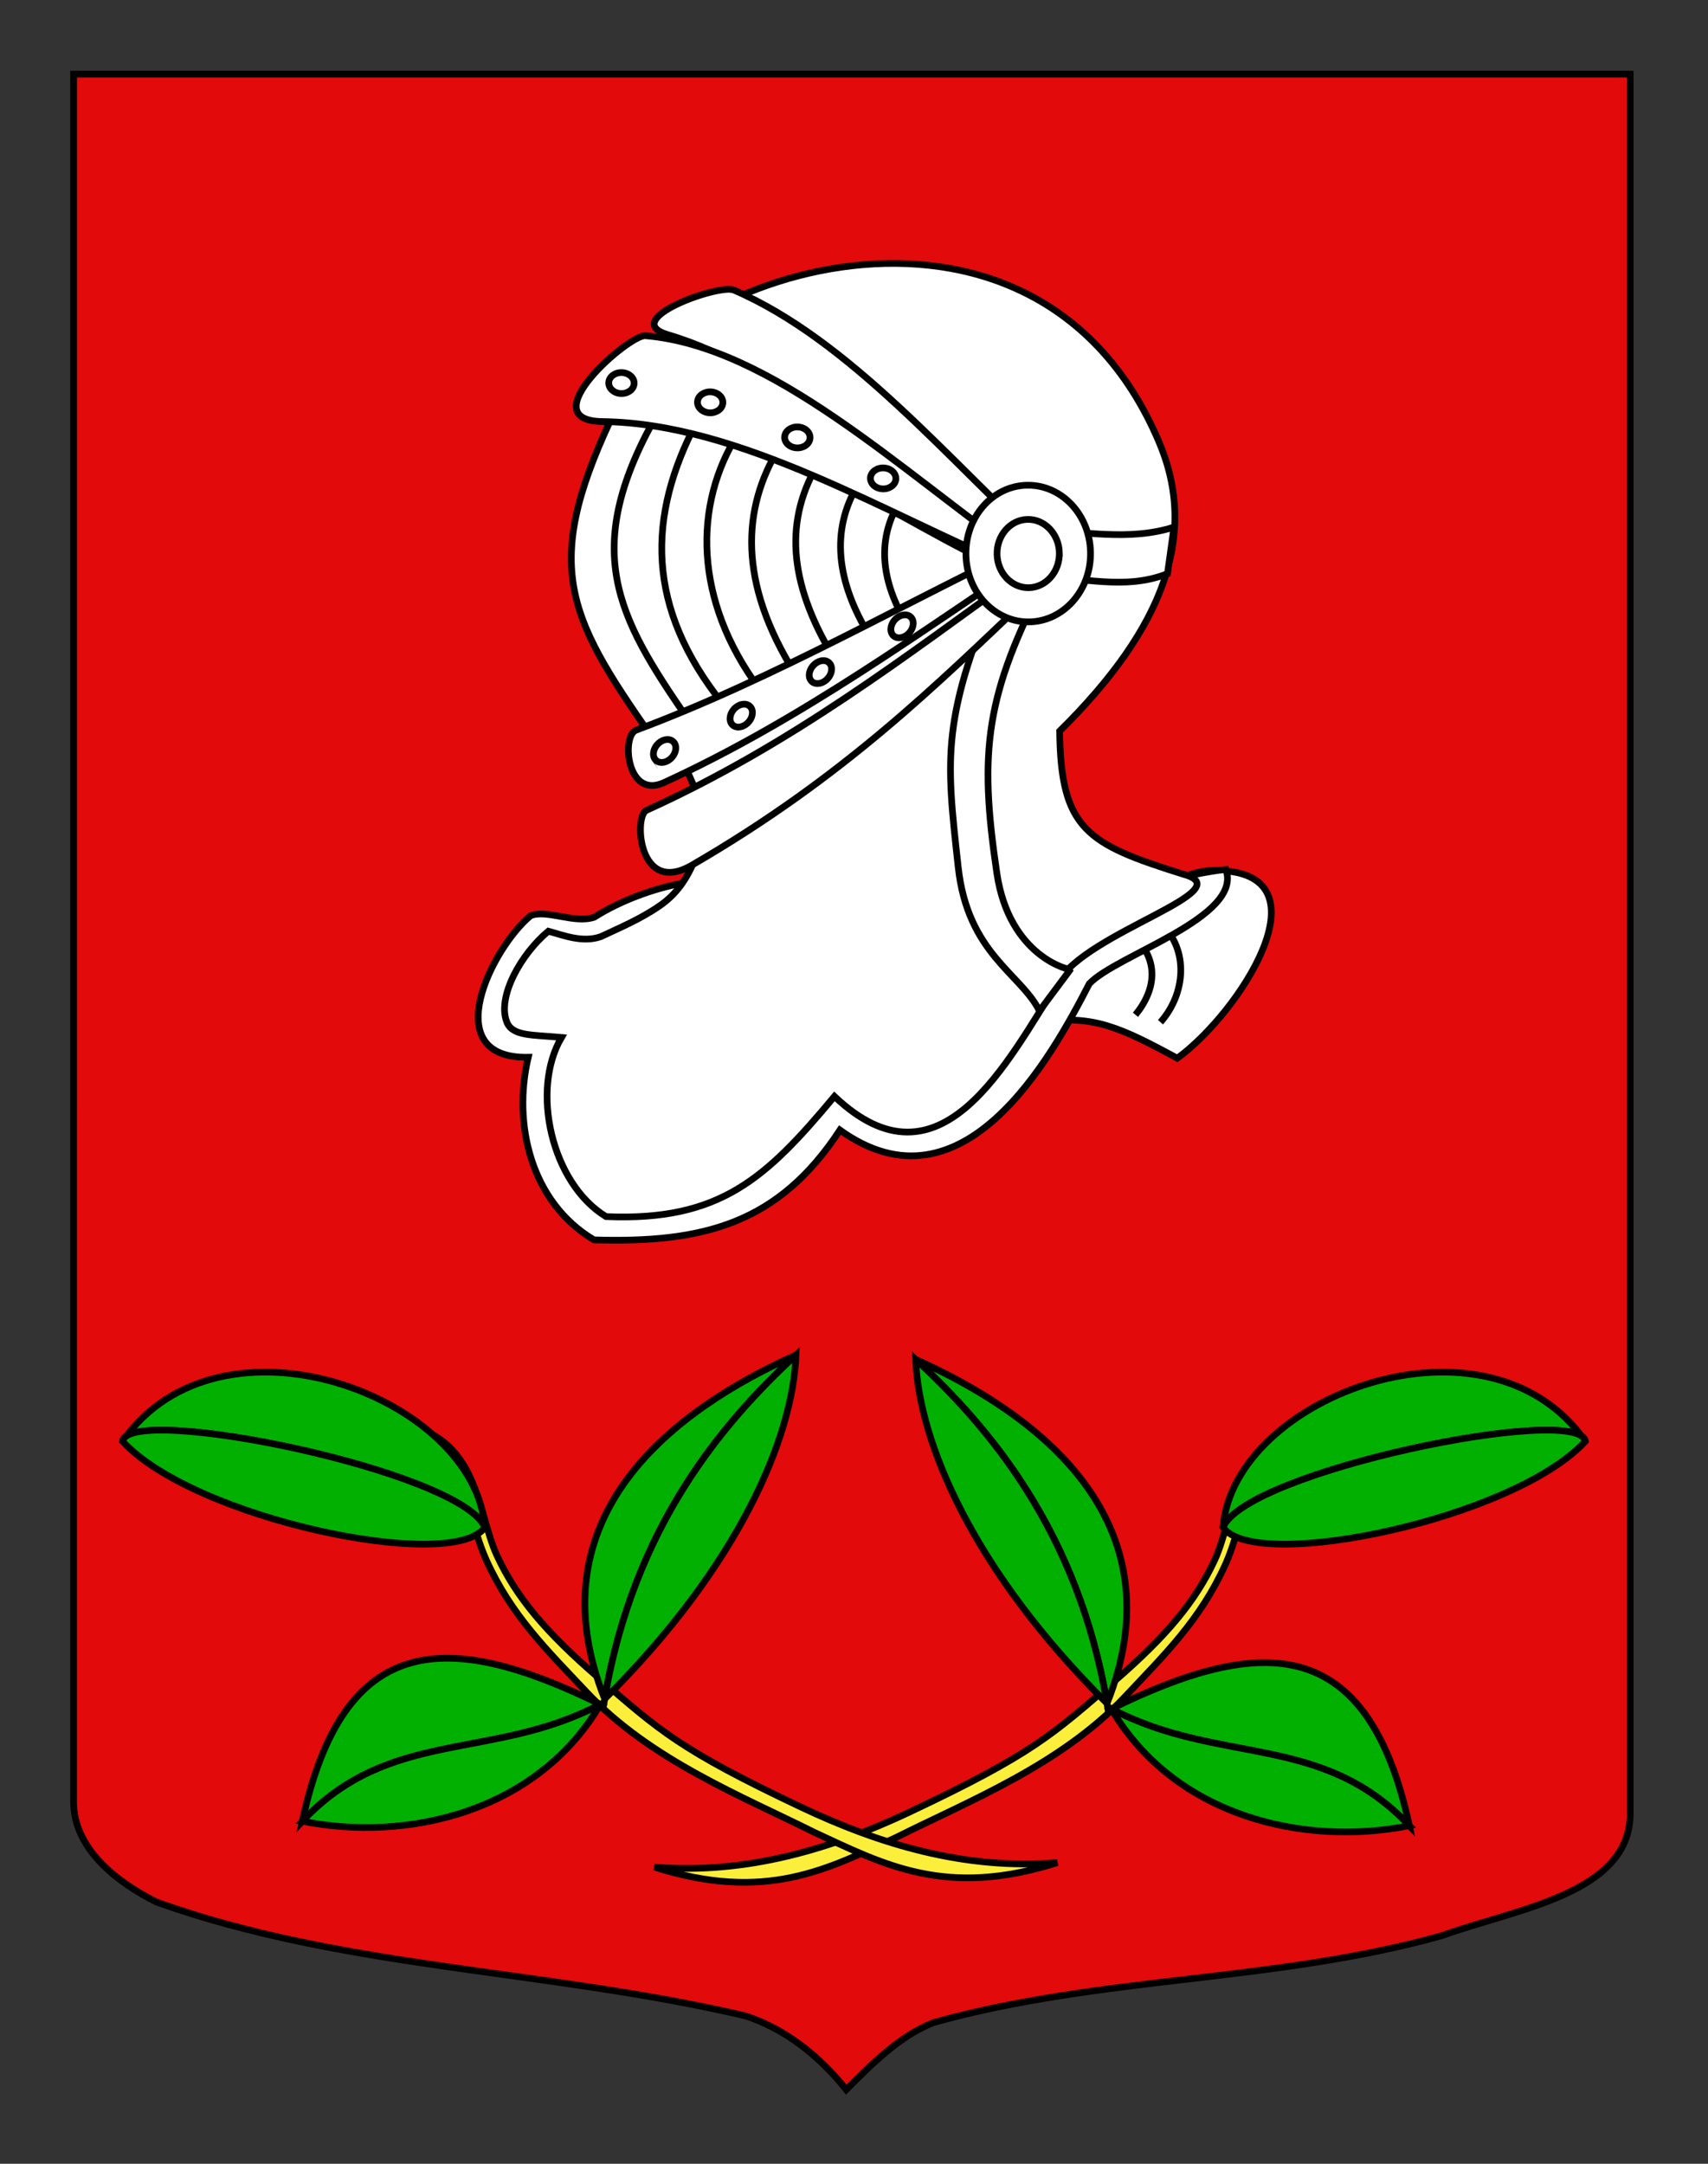 <?xml version="1.0" encoding="utf-8"?>
<!-- Generator: Adobe Illustrator 15.1.0, SVG Export Plug-In . SVG Version: 6.00 Build 0)  -->
<!DOCTYPE svg PUBLIC "-//W3C//DTD SVG 1.1//EN" "http://www.w3.org/Graphics/SVG/1.1/DTD/svg11.dtd">
<svg version="1.1" id="Calque_1" xmlns="http://www.w3.org/2000/svg" xmlns:xlink="http://www.w3.org/1999/xlink" x="0px" y="0px"
	 width="255.118px" height="323.148px" viewBox="0 0 255.118 323.148" enable-background="new 0 0 255.118 323.148"
	 xml:space="preserve">
<rect x="0" y="0" width="255.118" height="323.148" fill="#333333" stroke="none"/>
<path fill="#E20A0A" stroke="#000000" d="M10.994,11.075c78,0,154.504,0,232.504,0c0,135.583,0,149.083,0,259.75
	c0,12.043-17.099,14.25-28.1,18.25c-25,7-51,6-76,13c-5,2-9,6-13,10c-4-5-9-9-15-11c-30-7-60-7-88-17c-6-3-12.406-8-12.406-15
	C10.994,245.533,10.994,147.45,10.994,11.075z"/>
<g id="Casque" transform="translate(27.789,0)">
	<path id="path2453" fill="#FFFFFF" stroke="#000000" d="M153.322,129.992c-3.01,0.104-5.256,1.466-5.256,1.466l-0.134,0.033
		c-0.332,0.636-2.928,2.021-5.92,3.794c-4.618,2.733-9.696,7.294-12.008,11.85c-0.685,1.341-1.744,3.332-2.974,5.521h0.912
		c7.461-1.138,11.691,0.809,20.111,5.387c9.361-6.82,22.537-27.259,6.584-28.015C154.194,129.98,153.754,129.979,153.322,129.992z"
		/>
	<path id="path2455" fill="#FFFFFF" stroke="#000000" d="M145.57,137.866c4.332,4.021,3.685,10.63-0.022,14.795 M141.815,151.553
		c3.125-3.823,3.457-8.146-0.1-11.586"/>
	<path id="path2463" fill="#FFFFFF" stroke="#000000" d="M137.969,130.156c4.777,2.973,11.969,0.196,17.344-0.301
		c2.605,7.141-16.35,12.756-20.397,17.058c-5.691,11.054-18.882,35.032-37.25,21.858c-9.168,13.985-20.361,16.896-36.734,16.4
		c-9.471-5.644-12.166-17.358-9.817-27.271c-13.724,0.238-5.454-16.34,0.349-21.142c2.391-0.986,6.504,1.224,9.489,0.232
		c4.003-2.532,8.824-4.245,12.994-5.06c0.978-0.626,1.844-1.653,2.534-3.564C76.473,128.368,133.19,127.181,137.969,130.156z"/>
	<path id="path2465" fill="#FFFFFF" stroke="#000000" d="M76.086,117.94l-5.82-13.291l50.928-23.497
		c0.314-0.409-59.069-15.195-58.382-18.856c6.632-20.925,63.681-40.564,82.498,3.667c5.871,13.797,0.916,27.683-14.822,43.221
		c0.168,14.708,4.053,16.862,18.463,21.378c9.078,2.444-14.534,8.654-18.664,16.077c-7.53,11.71-17.569,32.163-33.438,17.104
		c-10.201,12.22-17.078,18.688-34.117,17.95c-8.133-4.948-11.295-18.869-6.652-26.757c-4.398-0.408-7.307-0.161-8.16-2.28
		c-1.514-3.756,2.123-10.204,6.196-13.586c2.196,0.592,5.101,1.783,7.846,0.812c2.662-1.256,5.909-2.613,8.772-4.599
		c2.547-1.761,4.097-4.014,5.359-7.13L76.086,117.94L76.086,117.94z"/>
	<path id="path2467" fill="#FFFFFF" stroke="#000000" d="M121.842,85.99h6.812c-9.312,17.807-10.25,26.169-7.545,44.424
		c1.854,12.51,10.942,14.546,11.008,14.337l-4.646,6.229c-2.737-5.542-10.707-8.54-12.131-21.438
		C113.494,112.852,112.756,107.281,121.842,85.99z"/>
	<path id="path2469" fill="#FFFFFF" stroke="#000000" d="M63.32,62.914c21.22-1.435,38.392,12.293,56.851,21.204l-49.188,26.719
		C57.536,94.93,55.065,80.853,63.32,62.914z"/>
	<path id="path3482" fill="#FFFFFF" stroke="#000000" d="M63.471,62.618l6.135,0.615c-10.863,20.001-4.645,29.792,6.484,45.787
		l-5.236,2.838C57.246,92.533,52.842,85.328,63.471,62.618z M75.738,64.069l6.134,1.672c-6.353,10.876-5.668,25.252,4.692,38.339
		l-5.237,2.442C69.088,92.06,68.527,78.476,75.738,64.069z M94.141,69.689c-4.978,8.77-3.832,18.142,2.898,29.007l-5.236,3.199
		c-9.162-13.9-8.887-24.986-3.795-34.052L94.141,69.689z M106.408,75.242c-3.365,5.723-2.342,11.865,1.104,17.708l-5.235,2.307
		c-5.265-8.459-5.924-16.072-2.004-22.726L106.408,75.242z"/>
	<path id="path2475" fill="#FFFFFF" stroke="#000000" d="M71.375,116.882c20.61-9.447,38.518-22.644,57.062-34.967l-0.697-1.583
		c-20.176,9.531-39.476,20.842-60.517,28.714C64.989,109.881,65.805,119.435,71.375,116.882z"/>
	<path id="path2477" fill="#FFFFFF" stroke="#000000" d="M81.824,43.32c17.346,7.486,32.018,25.321,47.5,39.578l-1.586,3.154
		C109.233,72.359,88.477,54.79,72.053,50.015C64.406,47.792,79.627,42.374,81.824,43.32z"/>
	<path id="path2479" fill="#FFFFFF" stroke="#000000" d="M75.549,129.214c22.696-13.164,36.461-26.842,51.051-40.71l-1.447-3.213
		c-17.734,12.741-34.688,25.896-56.396,35.733C66.873,121.878,67.522,133.869,75.549,129.214z"/>
	<g id="g3446">
		<path id="path2482" fill="#FFFFFF" stroke="#000000" d="M127.151,79.212c6.812,0.065,13.65,1.673,20.412-0.49l-0.969,6.954
			c-6.379,2.547-12.857,0.487-19.293,0.464L127.151,79.212L127.151,79.212z"/>
		<path id="path2484" fill="#FFFFFF" stroke="#000000" d="M64.266,59.528l55.735,20.654"/>
		<path id="path2486" fill="#FFFFFF" stroke="#000000" d="M68.61,50.138c18.785,1.6,37.824,19.881,56.4,33.047l0.119,2.217
			C104.206,76.595,82.86,63.24,62.213,62.96C51.344,62.812,66.208,49.932,68.61,50.138z"/>
		<path id="path2498" fill="#FFFFFF" stroke="#000000" d="M135.096,82.448c0.125,5.635-3.938,10.297-9.074,10.428
			c-5.141,0.122-9.406-4.333-9.531-9.969c0-0.005,0-0.007,0-0.014c-0.123-5.632,3.937-10.301,9.078-10.426
			c5.137-0.125,9.404,4.333,9.527,9.964C135.094,82.439,135.094,82.445,135.096,82.448z"/>
		<path id="path2500" fill="#FFFFFF" stroke="#000000" d="M130.442,82.561c0.062,2.812-1.971,5.149-4.535,5.209
			c-2.571,0.067-4.705-2.167-4.768-4.98c0-0.004,0-0.006,0-0.006c-0.062-2.814,1.967-5.15,4.539-5.213
			c2.566-0.062,4.699,2.171,4.766,4.986C130.442,82.557,130.442,82.557,130.442,82.561z"/>
	</g>
	<g id="g2488">
		<path id="path2490" fill="#FFFFFF" stroke="#000000" d="M106.018,71.58c-0.082,0.862-0.99,1.504-2.033,1.43
			c-1.047-0.072-1.828-0.83-1.754-1.693l0.002-0.001c0.078-0.86,0.992-1.5,2.035-1.429C105.311,69.961,106.094,70.716,106.018,71.58
			L106.018,71.58z"/>
		<path id="path2492" fill="#FFFFFF" stroke="#000000" d="M93.199,65.459c-0.079,0.864-0.99,1.504-2.035,1.428
			c-1.044-0.071-1.829-0.827-1.75-1.687c0.001-0.002,0.001-0.002,0-0.002c0.081-0.864,0.99-1.504,2.036-1.431
			C92.495,63.841,93.278,64.599,93.199,65.459L93.199,65.459z"/>
		<path id="path2494" fill="#FFFFFF" stroke="#000000" d="M80.176,60.219c-0.076,0.859-0.988,1.5-2.031,1.429
			c-1.043-0.073-1.828-0.83-1.75-1.69v-0.001c0.078-0.861,0.99-1.501,2.033-1.432c1.045,0.074,1.828,0.828,1.748,1.692
			C80.176,60.22,80.176,60.22,80.176,60.219z"/>
		<path id="path2496" fill="#FFFFFF" stroke="#000000" d="M66.924,57.339c-0.08,0.861-0.992,1.501-2.033,1.428
			c-1.045-0.071-1.826-0.829-1.748-1.688l-0.002-0.002c0.08-0.86,0.99-1.502,2.035-1.429C66.219,55.719,67.001,56.476,66.924,57.339
			C66.926,57.335,66.926,57.335,66.924,57.339z"/>
	</g>
	<g id="g2503">
		<path id="path2505" fill="#FFFFFF" stroke="#000000" d="M108.369,92.291c0.484,0.651,0.24,1.732-0.547,2.424
			c-0.784,0.69-1.812,0.724-2.297,0.072c0,0,0,0-0.002,0c-0.483-0.649-0.242-1.732,0.545-2.427
			C106.854,91.678,107.885,91.641,108.369,92.291L108.369,92.291z"/>
		<path id="path2507" fill="#FFFFFF" stroke="#000000" d="M96.178,99.13c0.485,0.646,0.24,1.732-0.545,2.419
			c-0.785,0.688-1.814,0.724-2.3,0.072c0,0,0,0-0.002-0.001c-0.483-0.649-0.239-1.732,0.548-2.42
			c0.783-0.689,1.814-0.726,2.299-0.075C96.178,99.13,96.178,99.13,96.178,99.13z"/>
		<path id="path2509" fill="#FFFFFF" stroke="#000000" d="M84.348,105.63c0.485,0.647,0.242,1.73-0.543,2.42
			c-0.787,0.687-1.813,0.724-2.301,0.072c0.002,0.002,0.002,0.002,0,0c-0.484-0.647-0.242-1.733,0.547-2.421
			C82.833,105.013,83.864,104.982,84.348,105.63C84.348,105.626,84.348,105.626,84.348,105.63z"/>
		<path id="path2511" fill="#FFFFFF" stroke="#000000" d="M72.903,110.908c0.483,0.646,0.241,1.733-0.545,2.425
			c-0.787,0.688-1.815,0.719-2.3,0.069c0-0.001,0-0.001,0,0c-0.484-0.646-0.241-1.732,0.545-2.424
			c0.783-0.687,1.813-0.724,2.298-0.071C72.903,110.907,72.903,110.907,72.903,110.908z"/>
	</g>
</g>
<g id="Rameau_1_">
	<path id="path13722_1_" fill="#FCEF3C" stroke="#000000" d="M97.741,278.839c16.639,5.304,25.871,0.305,36.216-4.478
		c10.752-5.383,24.537-10.814,34.129-21.019c5.875-6.249,11.195-11.404,14.947-19.697c2.314-5.118,2.646-11.1,6.139-13.938
		c3.228-2.628,6.406-2.195,8.73-6.562c-13.785,0.732-13.35,13.109-16.453,19.812c-2.873,6.205-7.236,11.414-15.061,18.18
		c-9.145,7.916-12.248,10.852-30.453,19.45C124.376,276.059,111.521,279.994,97.741,278.839z"/>
	<g id="g18595_1_" transform="translate(3.474,8.337)">
		<path id="path17622_1_" fill="#02B002" stroke="#000000" d="M161.879,246.067c10.887-27.472-10.568-43.309-28.578-51.377
			C144.174,204.733,157.557,220.344,161.879,246.067z"/>
		<path id="path17624_1_" fill="#02B002" stroke="#000000" d="M161.879,246.067c-20.031-19.902-28.103-39.018-28.578-51.377
			C144.174,204.733,157.557,220.344,161.879,246.067z"/>
	</g>
	<g id="g19572_1_" transform="translate(-13.44,7.857)">
		<path id="path18599_1_" fill="#02B002" stroke="#000000" d="M223.95,264.8c-6.182-28.551-21.838-28.563-44.521-17.449
			C195.609,255.835,210.848,250.864,223.95,264.8z"/>
		<path id="path18601_1_" fill="#02B002" stroke="#000000" d="M223.95,264.8c-15.715,3.138-35.03-1.351-44.521-17.449
			C195.609,255.835,210.848,250.864,223.95,264.8z"/>
	</g>
	<g id="g22505_1_" transform="translate(0.61,-0.305)">
		<path id="path21532_1_" fill="#02B002" stroke="#000000" d="M182.07,228.397c3.562-8.408,53.105-18.547,54.117-12.847
			C221.604,194.65,183.617,208.849,182.07,228.397z"/>
		<path id="path21534_1_" fill="#02B002" stroke="#000000" d="M182.07,228.397c3.562-8.408,53.105-18.547,54.117-12.847
			C225.577,227.154,186.845,235.257,182.07,228.397z"/>
	</g>
</g>
<g id="Rameau">
	<path id="path13722" fill="#FCEF3C" stroke="#000000" d="M119.732,269.92c-18.205-8.601-21.308-11.534-30.453-19.45
		c-7.825-6.766-12.188-11.975-15.062-18.18c-3.104-6.702-2.668-19.079-16.453-19.812c2.325,4.366,5.504,3.935,8.731,6.562
		c3.492,2.84,3.823,8.82,6.139,13.938c3.751,8.293,9.072,13.448,14.947,19.697c9.591,10.203,23.376,15.636,34.128,21.019
		c10.344,4.781,19.577,9.78,36.215,4.478C144.147,279.327,131.292,275.392,119.732,269.92z"/>
	<g id="g18595" transform="translate(3.474,8.337)">
		<path id="path17622" fill="#02B002" stroke="#000000" d="M115.421,194.023c-18.009,8.068-39.464,23.905-28.579,51.377
			C91.164,219.677,104.548,204.066,115.421,194.023z"/>
		<path id="path17624" fill="#02B002" stroke="#000000" d="M115.421,194.023c-0.477,12.359-8.546,31.475-28.579,51.377
			C91.164,219.677,104.548,204.066,115.421,194.023z"/>
	</g>
	<g id="g19572" transform="translate(-13.44,7.857)">
		<path id="path18599" fill="#02B002" stroke="#000000" d="M103.119,246.684c-22.683-11.114-38.339-11.102-44.521,17.449
			C71.702,250.197,86.943,255.168,103.119,246.684z"/>
		<path id="path18601" fill="#02B002" stroke="#000000" d="M103.119,246.684c-9.49,16.1-28.806,20.587-44.521,17.449
			C71.702,250.197,86.943,255.168,103.119,246.684z"/>
	</g>
	<g id="g22505" transform="translate(0.61,-0.305)">
		<path id="path21532" fill="#02B002" stroke="#000000" d="M17.696,215.55c1.013-5.7,50.555,4.438,54.118,12.847
			C70.267,208.849,32.282,194.65,17.696,215.55z"/>
		<path id="path21534" fill="#02B002" stroke="#000000" d="M17.696,215.55c1.013-5.7,50.555,4.438,54.118,12.847
			C67.041,235.257,28.307,227.154,17.696,215.55z"/>
	</g>
</g>
</svg>
